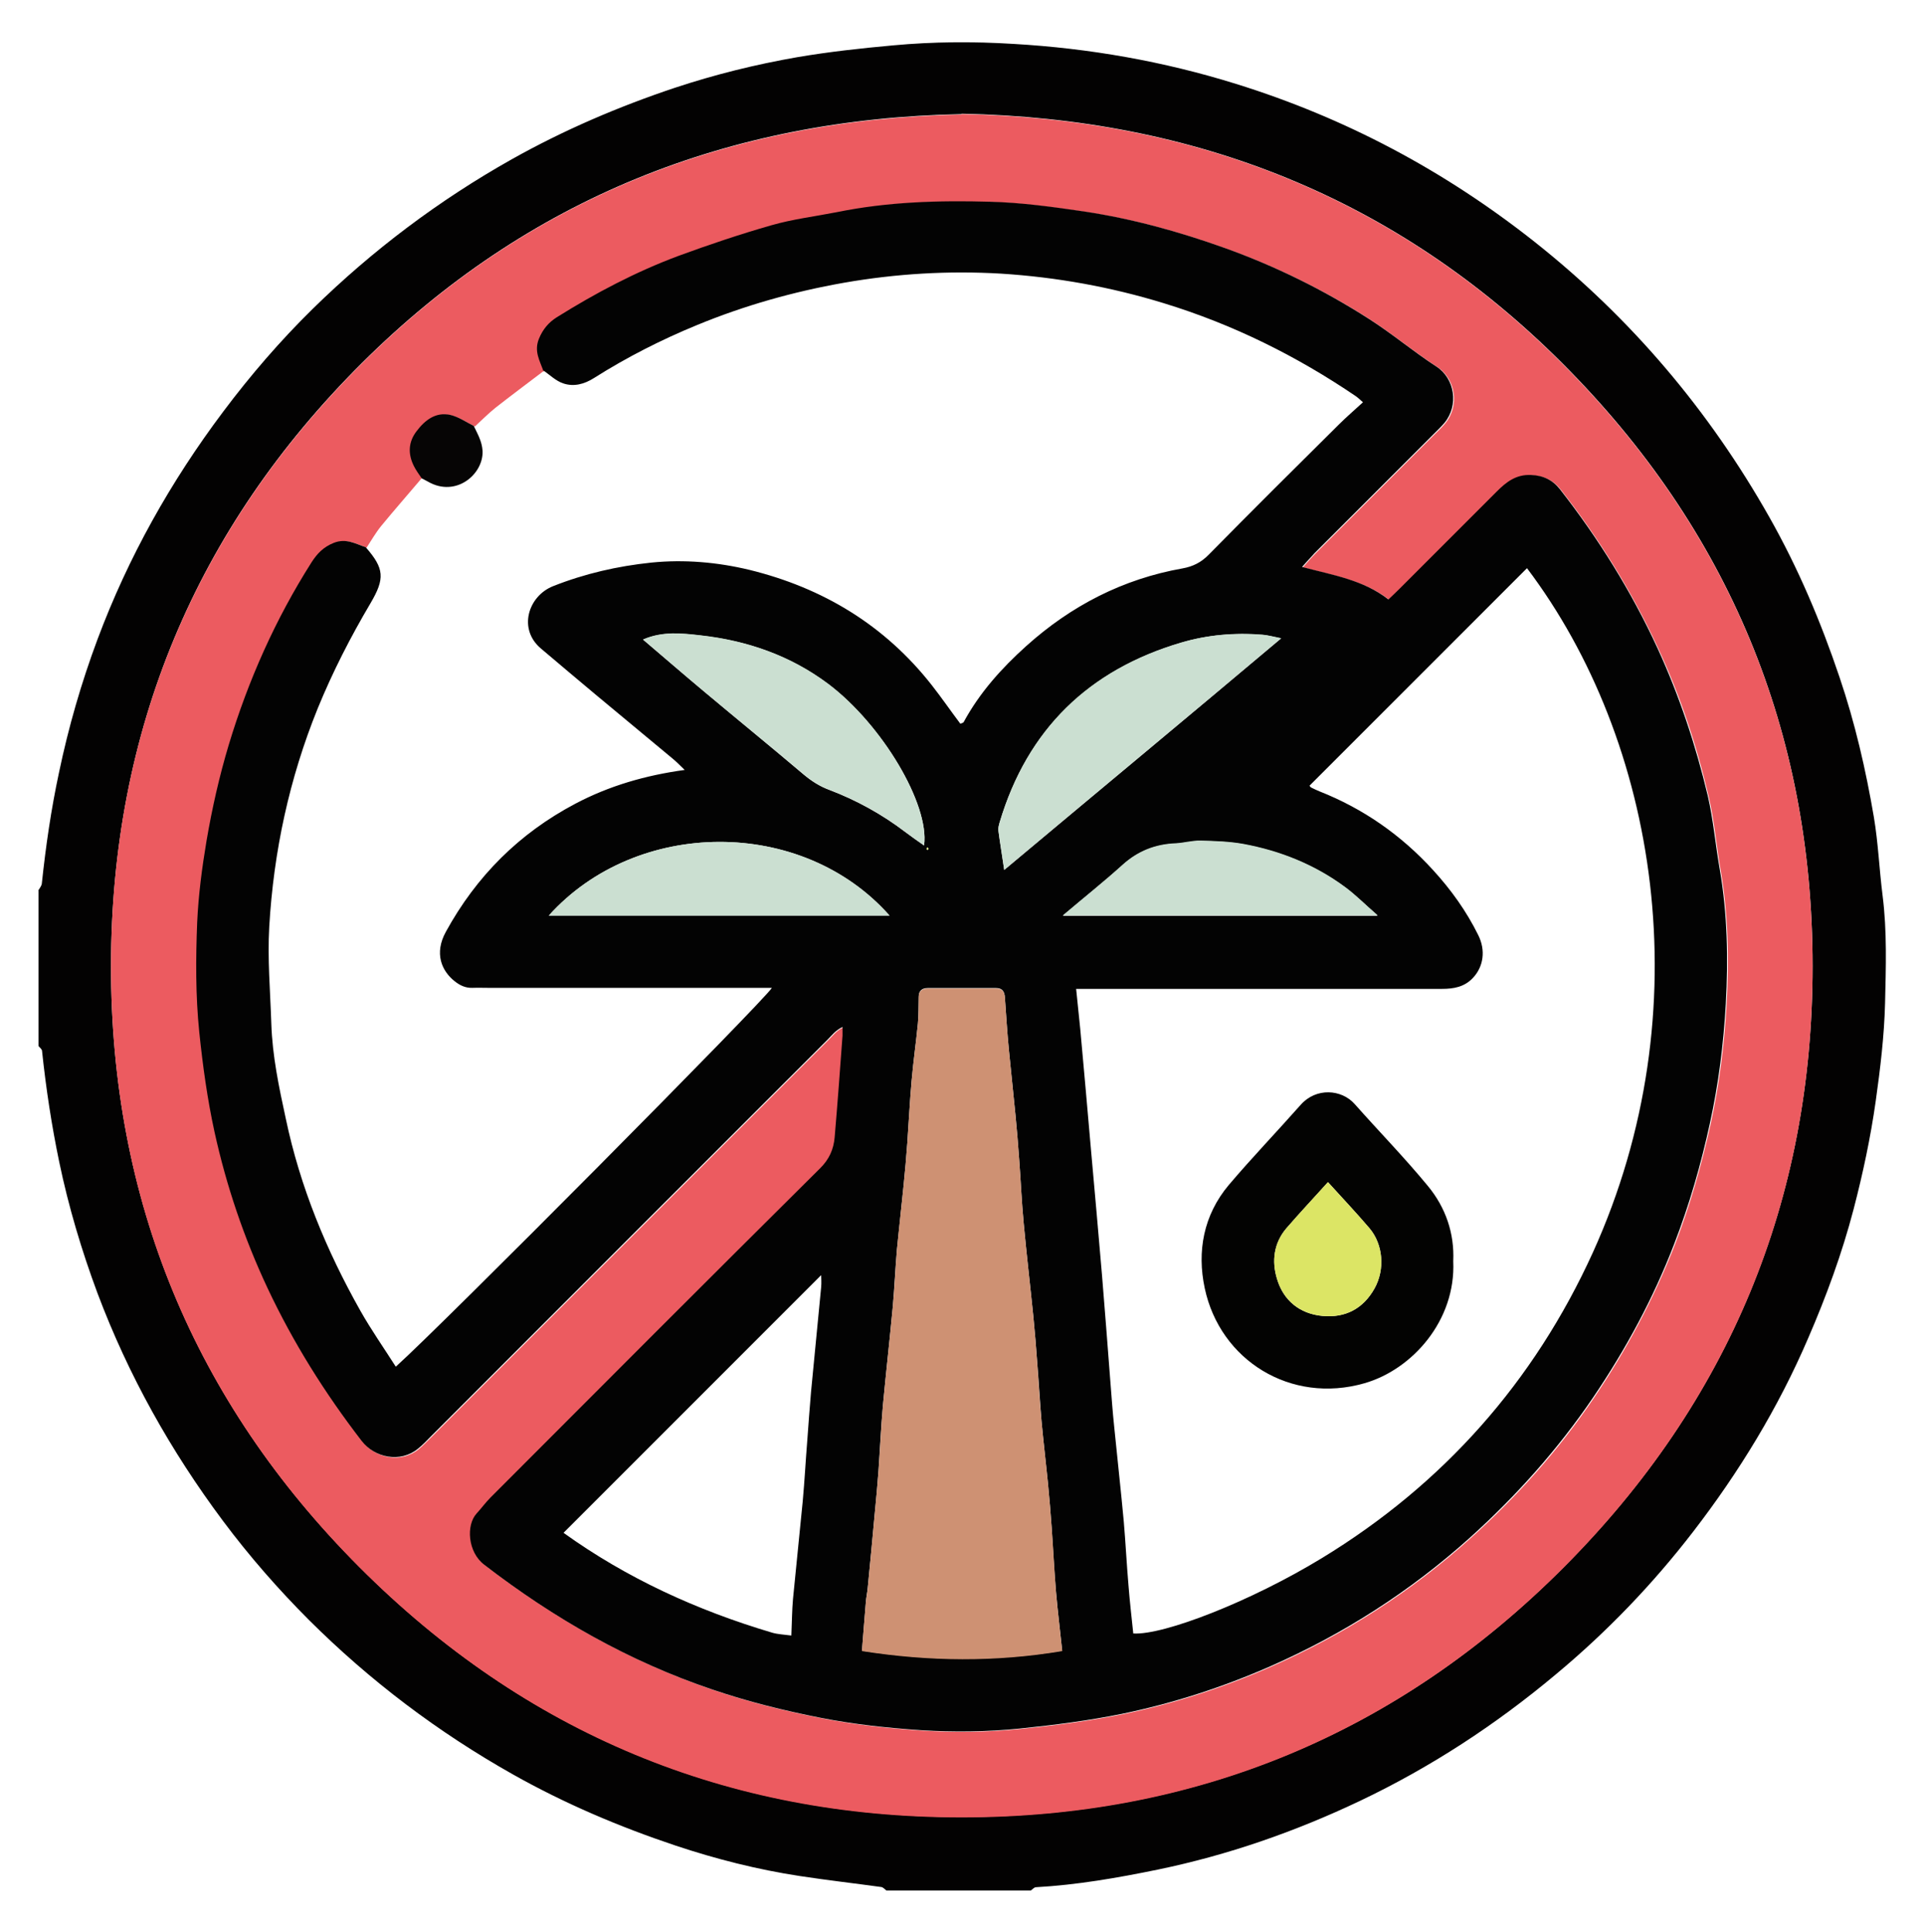 <?xml version="1.0" encoding="UTF-8"?>
<svg id="Calque_66" data-name="Calque 66" xmlns="http://www.w3.org/2000/svg" viewBox="0 0 92.9 93.28">
  <path d="M1.85,42.99c.06-.11.16-.22.17-.34.19-1.8.45-3.59.83-5.36.46-2.2,1.08-4.34,1.86-6.43,1.48-3.96,3.53-7.61,6.07-10.99,1.32-1.76,2.76-3.43,4.33-4.97,2.88-2.82,6.08-5.23,9.6-7.21,2.51-1.41,5.15-2.54,7.87-3.45,1.93-.64,3.91-1.13,5.92-1.48,1.53-.26,3.08-.43,4.63-.57,1.94-.18,3.88-.19,5.81-.07,3.65.21,7.24.84,10.74,1.93,5.28,1.64,10.07,4.19,14.41,7.62,4.66,3.69,8.43,8.14,11.35,13.31,1.39,2.46,2.48,5.04,3.38,7.71.75,2.21,1.27,4.47,1.66,6.76.21,1.25.26,2.52.42,3.78.22,1.73.16,3.47.12,5.2-.04,1.58-.23,3.15-.45,4.72-.25,1.77-.62,3.5-1.07,5.23-.56,2.14-1.32,4.21-2.2,6.24-1.44,3.35-3.33,6.45-5.55,9.33-1.95,2.53-4.15,4.82-6.61,6.87-2.91,2.44-6.06,4.5-9.49,6.13-3.12,1.48-6.36,2.61-9.75,3.31-1.95.4-3.9.74-5.88.85-.09,0-.17.11-.25.16h-6.97c-.08-.06-.16-.16-.25-.17-1.31-.18-2.62-.33-3.93-.53-2.04-.31-4.05-.82-6-1.47-2.72-.91-5.36-2.03-7.86-3.44-3.62-2.04-6.9-4.52-9.84-7.45-1.49-1.49-2.88-3.08-4.15-4.78-2.53-3.39-4.57-7.03-6.06-10.99-.77-2.07-1.4-4.18-1.85-6.34-.37-1.78-.64-3.56-.83-5.36,0-.09-.11-.16-.17-.24,0-2.5,0-4.99,0-7.49ZM46.43,5.51c-11.23.22-20.97,4.07-28.96,12.02-8.03,8-12.09,17.76-12.11,29.07-.01,11.28,4,21.03,11.98,29.03,8,8.02,17.76,12.08,29.07,12.09,11.31,0,21.09-4.03,29.09-12.06,7.98-8,12.02-17.74,12.02-29.02,0-11.31-4.06-21.07-12.07-29.09-8-8-17.77-11.84-29.02-12.06Z" fill="#030202" stroke-width="0"/>
  <path d="M46.43,5.51c11.26.21,21.03,4.06,29.02,12.06,8.01,8.02,12.07,17.77,12.07,29.09,0,11.28-4.04,21.02-12.02,29.02-8.01,8.02-17.78,12.07-29.09,12.06-11.31,0-21.07-4.07-29.07-12.09-7.98-8-11.99-17.75-11.98-29.03.01-11.31,4.08-21.07,12.11-29.07,7.99-7.96,17.73-11.8,28.96-12.02ZM20.36,23.09c-.65.77-1.32,1.53-1.96,2.31-.26.32-.47.69-.7,1.04-.5-.18-.95-.46-1.55-.21-.5.2-.8.52-1.07.94-1.74,2.74-3.06,5.68-3.99,8.79-.46,1.53-.81,3.08-1.08,4.66-.22,1.3-.39,2.62-.45,3.93-.08,1.76-.09,3.52.1,5.29.17,1.63.39,3.24.74,4.84.57,2.6,1.42,5.1,2.55,7.51,1.23,2.64,2.77,5.08,4.55,7.39.64.84,1.88,1.07,2.72.38.22-.18.42-.4.63-.6,6.38-6.38,12.77-12.77,19.15-19.15.21-.21.39-.46.72-.61,0,.19,0,.31,0,.42-.12,1.64-.24,3.27-.38,4.91-.05.57-.26,1.06-.71,1.5-5.31,5.28-10.6,10.58-15.9,15.88-.24.24-.45.53-.68.78-.52.56-.43,1.86.37,2.47,3.36,2.59,7,4.66,11.03,6.03,1.7.58,3.44,1.01,5.21,1.36,1.61.32,3.23.49,4.86.6,1.58.1,3.17.08,4.76-.08,1.66-.17,3.29-.38,4.93-.71,2.47-.51,4.85-1.28,7.15-2.29,3.55-1.56,6.78-3.63,9.66-6.22,2.24-2.01,4.24-4.25,5.94-6.76,1.58-2.33,2.9-4.8,3.92-7.42.73-1.89,1.28-3.83,1.72-5.81.42-1.91.66-3.84.77-5.78.12-2.16.08-4.33-.29-6.48-.21-1.18-.3-2.39-.58-3.56-.57-2.44-1.36-4.83-2.42-7.11-1.27-2.75-2.85-5.3-4.71-7.68-.35-.45-.81-.68-1.41-.7-.72-.03-1.19.34-1.65.8-1.56,1.56-3.12,3.12-4.68,4.68-.18.18-.37.35-.55.53-1.22-.95-2.68-1.17-4.17-1.57.23-.26.41-.47.61-.67,1.91-1.91,3.82-3.82,5.73-5.73.18-.18.38-.36.54-.56.69-.84.5-2.13-.39-2.71-1.11-.72-2.13-1.57-3.24-2.29-2.2-1.41-4.53-2.56-6.99-3.44-2.21-.79-4.45-1.42-6.78-1.76-1.51-.22-3.01-.43-4.53-.47-2.48-.07-4.96,0-7.4.5-1.06.22-2.15.35-3.19.64-1.5.43-2.99.93-4.46,1.47-2.07.77-4.02,1.8-5.89,2.97-.39.24-.67.57-.86,1.04-.24.6.04,1.05.22,1.55-.03,0-.06,0-.08.02-.76.58-1.53,1.15-2.28,1.74-.35.28-.66.6-.99.9-.38-.18-.75-.45-1.15-.54-.7-.15-1.22.26-1.62.78-.41.53-.42,1.11-.13,1.7.1.2.25.39.37.58Z" fill="#ec5b60" stroke-width="0"/>
  <path d="M26.24,17.91c-.18-.5-.46-.95-.22-1.55.19-.47.48-.8.86-1.04,1.87-1.17,3.82-2.2,5.89-2.97,1.47-.54,2.96-1.04,4.46-1.47,1.04-.3,2.12-.43,3.19-.64,2.45-.5,4.92-.57,7.4-.5,1.52.04,3.03.25,4.53.47,2.33.35,4.57.97,6.78,1.76,2.46.88,4.79,2.03,6.99,3.44,1.11.71,2.13,1.57,3.24,2.29.89.58,1.08,1.87.39,2.71-.17.2-.36.38-.54.56-1.91,1.91-3.82,3.82-5.73,5.73-.19.2-.37.41-.61.67,1.5.4,2.95.62,4.17,1.57.19-.18.37-.35.55-.53,1.56-1.56,3.12-3.12,4.68-4.68.46-.46.93-.83,1.65-.8.6.02,1.06.25,1.41.7,1.86,2.38,3.45,4.94,4.71,7.68,1.05,2.29,1.84,4.67,2.42,7.11.27,1.17.37,2.37.58,3.56.37,2.15.41,4.32.29,6.48-.11,1.94-.35,3.87-.77,5.78-.43,1.98-.99,3.92-1.72,5.81-1.01,2.63-2.34,5.09-3.92,7.42-1.7,2.5-3.7,4.74-5.94,6.76-2.88,2.59-6.11,4.66-9.66,6.22-2.3,1.01-4.68,1.78-7.15,2.29-1.63.33-3.27.54-4.93.71-1.59.16-3.18.18-4.76.08-1.62-.11-3.24-.28-4.86-.6-1.77-.35-3.51-.78-5.21-1.36-4.03-1.36-7.67-3.44-11.03-6.03-.8-.61-.88-1.91-.37-2.47.23-.25.44-.54.68-.78,5.29-5.3,10.58-10.6,15.9-15.88.45-.44.66-.93.71-1.5.14-1.63.26-3.27.38-4.91,0-.11,0-.23,0-.42-.34.16-.52.41-.72.61-6.39,6.38-12.77,12.77-19.15,19.15-.21.21-.4.42-.63.6-.84.69-2.08.45-2.72-.38-1.78-2.31-3.31-4.75-4.55-7.39-1.13-2.41-1.98-4.92-2.55-7.51-.35-1.6-.57-3.21-.74-4.84-.18-1.77-.17-3.53-.1-5.29.06-1.31.23-2.62.45-3.93.27-1.58.62-3.13,1.08-4.66.94-3.11,2.25-6.05,3.99-8.79.27-.42.57-.74,1.07-.94.6-.24,1.05.04,1.55.21.9,1.03.93,1.51.23,2.7-.97,1.64-1.83,3.32-2.55,5.08-1.37,3.38-2.13,6.91-2.34,10.54-.09,1.55.05,3.12.1,4.68.05,1.56.37,3.07.7,4.59.69,3.29,1.96,6.36,3.6,9.27.52.92,1.13,1.79,1.71,2.7,2.22-1.99,17.79-17.67,18.16-18.29h-.88c-4.27,0-8.53,0-12.8,0-.26,0-.52-.01-.78,0-.34.01-.61-.12-.87-.33-.61-.49-.99-1.33-.41-2.38,1.47-2.68,3.54-4.75,6.25-6.18,1.63-.86,3.38-1.37,5.28-1.63-.23-.22-.41-.41-.61-.57-1.22-1.02-2.45-2.03-3.67-3.05-.89-.74-1.77-1.49-2.66-2.24-1.12-.94-.62-2.53.58-3.01,1.54-.61,3.12-.97,4.75-1.14,1.59-.16,3.19-.02,4.73.35,3.55.87,6.54,2.67,8.82,5.58.47.6.91,1.24,1.37,1.85.06-.03.14-.04.16-.08.77-1.42,1.83-2.6,3.02-3.67,2.17-1.95,4.67-3.24,7.55-3.75.5-.09.9-.29,1.26-.66,2.08-2.11,4.18-4.2,6.28-6.28.37-.37.77-.71,1.17-1.08-.16-.14-.24-.22-.34-.29-2.87-1.95-5.94-3.47-9.27-4.49-2.57-.79-5.19-1.26-7.86-1.43-2.54-.15-5.07,0-7.59.44-2.44.43-4.81,1.1-7.09,2.04-1.73.71-3.4,1.56-4.98,2.56-.47.3-.98.43-1.48.26-.37-.12-.67-.43-1-.65ZM51.96,47.73c.07.71.14,1.33.2,1.95.18,1.95.35,3.9.52,5.85.18,2.01.36,4.02.53,6.03.14,1.7.27,3.39.4,5.09.06.75.11,1.49.19,2.24.15,1.52.32,3.03.46,4.55.09,1.04.14,2.07.23,3.11.06.77.15,1.54.23,2.31,1.47.09,5.68-1.55,9.11-3.64,5.86-3.57,10.24-8.51,13.08-14.75,5.31-11.7,3.11-24.72-3.18-33.04-3.49,3.49-6.99,6.99-10.5,10.5,0,0,.03.06.08.09.13.07.26.12.39.18,2.13.84,3.96,2.12,5.5,3.81.86.94,1.6,1.97,2.17,3.12.38.75.26,1.54-.25,2.08-.41.44-.93.53-1.5.53-3.48,0-6.96,0-10.45,0-2.35,0-4.7,0-7.21,0ZM51.29,79.71c-.1-.98-.22-1.91-.3-2.85-.09-1.03-.14-2.07-.21-3.11-.05-.72-.11-1.43-.18-2.15-.1-1-.22-2-.31-2.99-.08-.95-.13-1.9-.21-2.85-.05-.72-.11-1.43-.18-2.15-.15-1.51-.33-3.02-.47-4.54-.1-1.03-.14-2.07-.22-3.11-.05-.72-.11-1.43-.18-2.15-.1-1.06-.22-2.11-.32-3.17-.08-.83-.13-1.66-.19-2.5-.02-.28-.13-.44-.42-.44-1.1,0-2.21,0-3.31,0-.28,0-.43.14-.43.42-.01.44,0,.87-.04,1.3-.09.91-.22,1.82-.3,2.73-.09,1-.14,2.01-.21,3.02-.05.69-.11,1.38-.18,2.06-.1,1.03-.22,2.05-.32,3.08-.08.92-.12,1.84-.2,2.76-.15,1.6-.33,3.2-.48,4.8-.09,1.03-.14,2.07-.21,3.11-.05.69-.11,1.38-.18,2.06-.11,1.2-.22,2.4-.34,3.6-.02.23-.07.45-.09.68-.07.79-.12,1.58-.19,2.37,3.25.5,6.45.53,9.67,0ZM38.21,78.96c.03-.67.03-1.22.08-1.77.15-1.57.32-3.15.47-4.72.09-.98.14-1.96.22-2.94.06-.78.11-1.55.18-2.33.16-1.69.33-3.38.49-5.07.02-.22,0-.44,0-.57-4.14,4.14-8.29,8.29-12.44,12.44,3.03,2.18,6.43,3.74,10.07,4.82.27.08.57.09.94.14ZM48.49,42c4.5-3.77,8.9-7.42,13.37-11.18-.4-.08-.64-.15-.9-.17-1.33-.11-2.67,0-3.93.38-4.45,1.32-7.42,4.18-8.76,8.67-.04.13-.08.28-.06.42.07.54.16,1.07.28,1.89ZM44.62,40.81c.26-1.98-2.02-5.82-4.62-7.78-1.83-1.38-3.93-2.1-6.18-2.35-.89-.1-1.83-.21-2.77.2,1.01.86,1.97,1.69,2.95,2.51,1.59,1.33,3.2,2.64,4.79,3.99.38.32.78.58,1.24.75,1.32.5,2.55,1.18,3.67,2.03.29.22.59.43.92.66ZM26.5,44.2h16.45c-4.22-4.77-12.22-4.71-16.45,0ZM66.5,44.19c-.6-.53-1.04-.97-1.54-1.34-1.47-1.09-3.14-1.76-4.93-2.09-.68-.12-1.37-.15-2.06-.16-.4,0-.8.11-1.2.13-.98.04-1.83.37-2.57,1.04-.92.83-1.89,1.6-2.88,2.44h15.18ZM44.79,40.91s-.05.04-.05.06c0,.02.03.05.04.07.02-.02.05-.04.05-.06,0-.02-.03-.05-.04-.07Z" fill="#030303" stroke-width="0"/>
  <path d="M22.88,20.57c.18.38.39.73.42,1.19.06,1.12-1.28,2.28-2.64,1.49-.1-.06-.2-.1-.3-.16-.13-.19-.27-.38-.37-.58-.3-.59-.28-1.17.13-1.7.4-.53.92-.93,1.62-.78.4.09.77.35,1.15.54Z" fill="#060505" stroke-width="0"/>
  <path d="M51.29,79.71c-3.22.54-6.42.51-9.67,0,.06-.79.12-1.58.19-2.37.02-.23.07-.45.09-.68.12-1.2.23-2.4.34-3.6.06-.69.13-1.37.18-2.06.08-1.04.12-2.07.21-3.11.15-1.6.33-3.2.48-4.8.09-.92.12-1.84.2-2.76.09-1.03.22-2.05.32-3.08.07-.69.13-1.37.18-2.06.07-1.01.12-2.01.21-3.02.08-.91.21-1.82.3-2.73.04-.43.03-.87.04-1.3,0-.28.15-.42.43-.42,1.1,0,2.21,0,3.31,0,.29,0,.4.16.42.44.06.83.11,1.67.19,2.5.1,1.06.22,2.11.32,3.17.07.72.13,1.43.18,2.15.08,1.04.12,2.07.22,3.11.14,1.51.32,3.02.47,4.54.07.72.13,1.43.18,2.15.07.95.12,1.9.21,2.85.09,1,.22,2,.31,2.99.07.72.13,1.43.18,2.15.08,1.04.13,2.07.21,3.11.08.94.2,1.87.3,2.85Z" fill="#ce9173" stroke-width="0"/>
  <path d="M48.49,42c-.12-.82-.21-1.35-.28-1.89-.02-.13.02-.28.06-.42,1.34-4.49,4.31-7.36,8.76-8.67,1.26-.37,2.6-.49,3.93-.38.25.02.5.09.9.17-4.47,3.77-8.87,7.42-13.37,11.18Z" fill="#cbdfd1" stroke-width="0"/>
  <path d="M44.62,40.81c-.32-.23-.63-.44-.92-.66-1.12-.86-2.35-1.53-3.67-2.03-.46-.17-.86-.43-1.24-.75-1.59-1.34-3.2-2.65-4.79-3.99-.97-.81-1.94-1.65-2.95-2.51.95-.41,1.89-.3,2.77-.2,2.25.25,4.35.98,6.18,2.35,2.59,1.96,4.88,5.8,4.62,7.78Z" fill="#cbdfd1" stroke-width="0"/>
  <path d="M26.5,44.2c4.23-4.71,12.22-4.77,16.45,0h-16.45Z" fill="#cbdfd1" stroke-width="0"/>
  <path d="M66.5,44.19h-15.18c.99-.84,1.96-1.61,2.88-2.44.74-.67,1.58-1,2.57-1.04.4-.02.8-.14,1.2-.13.69.02,1.39.04,2.06.16,1.79.33,3.46,1,4.93,2.09.5.37.94.82,1.54,1.34Z" fill="#cbdfd1" stroke-width="0"/>
  <path d="M44.79,40.91s.04.05.04.07c0,.02-.03.04-.05.06-.02-.02-.05-.05-.04-.07,0-.02.03-.04.05-.06Z" fill="#d7e57f" stroke-width="0"/>
  <path d="M70.17,60.89c.13,2.86-1.98,5.23-4.29,5.89-3.55,1.02-6.97-1.1-7.71-4.59-.38-1.77-.06-3.53,1.16-4.98,1.12-1.32,2.33-2.58,3.48-3.88.74-.83,1.96-.75,2.6-.03,1.17,1.32,2.41,2.59,3.53,3.95.87,1.05,1.29,2.3,1.23,3.63ZM64.12,57.07c-.68.76-1.36,1.48-2,2.22-.62.72-.72,1.6-.46,2.45.31,1.05,1.1,1.69,2.2,1.79,1.09.1,1.96-.34,2.51-1.33.51-.92.42-2.12-.25-2.91-.64-.75-1.31-1.46-2-2.22Z" fill="#030302" stroke-width="0"/>
  <path d="M64.12,57.07c.69.76,1.36,1.47,2,2.22.67.79.76,2,.25,2.91-.55.99-1.42,1.43-2.51,1.33-1.1-.1-1.89-.75-2.2-1.79-.26-.85-.16-1.73.46-2.45.64-.74,1.31-1.46,2-2.22Z" fill="#dce565" stroke-width="0"/>
</svg>